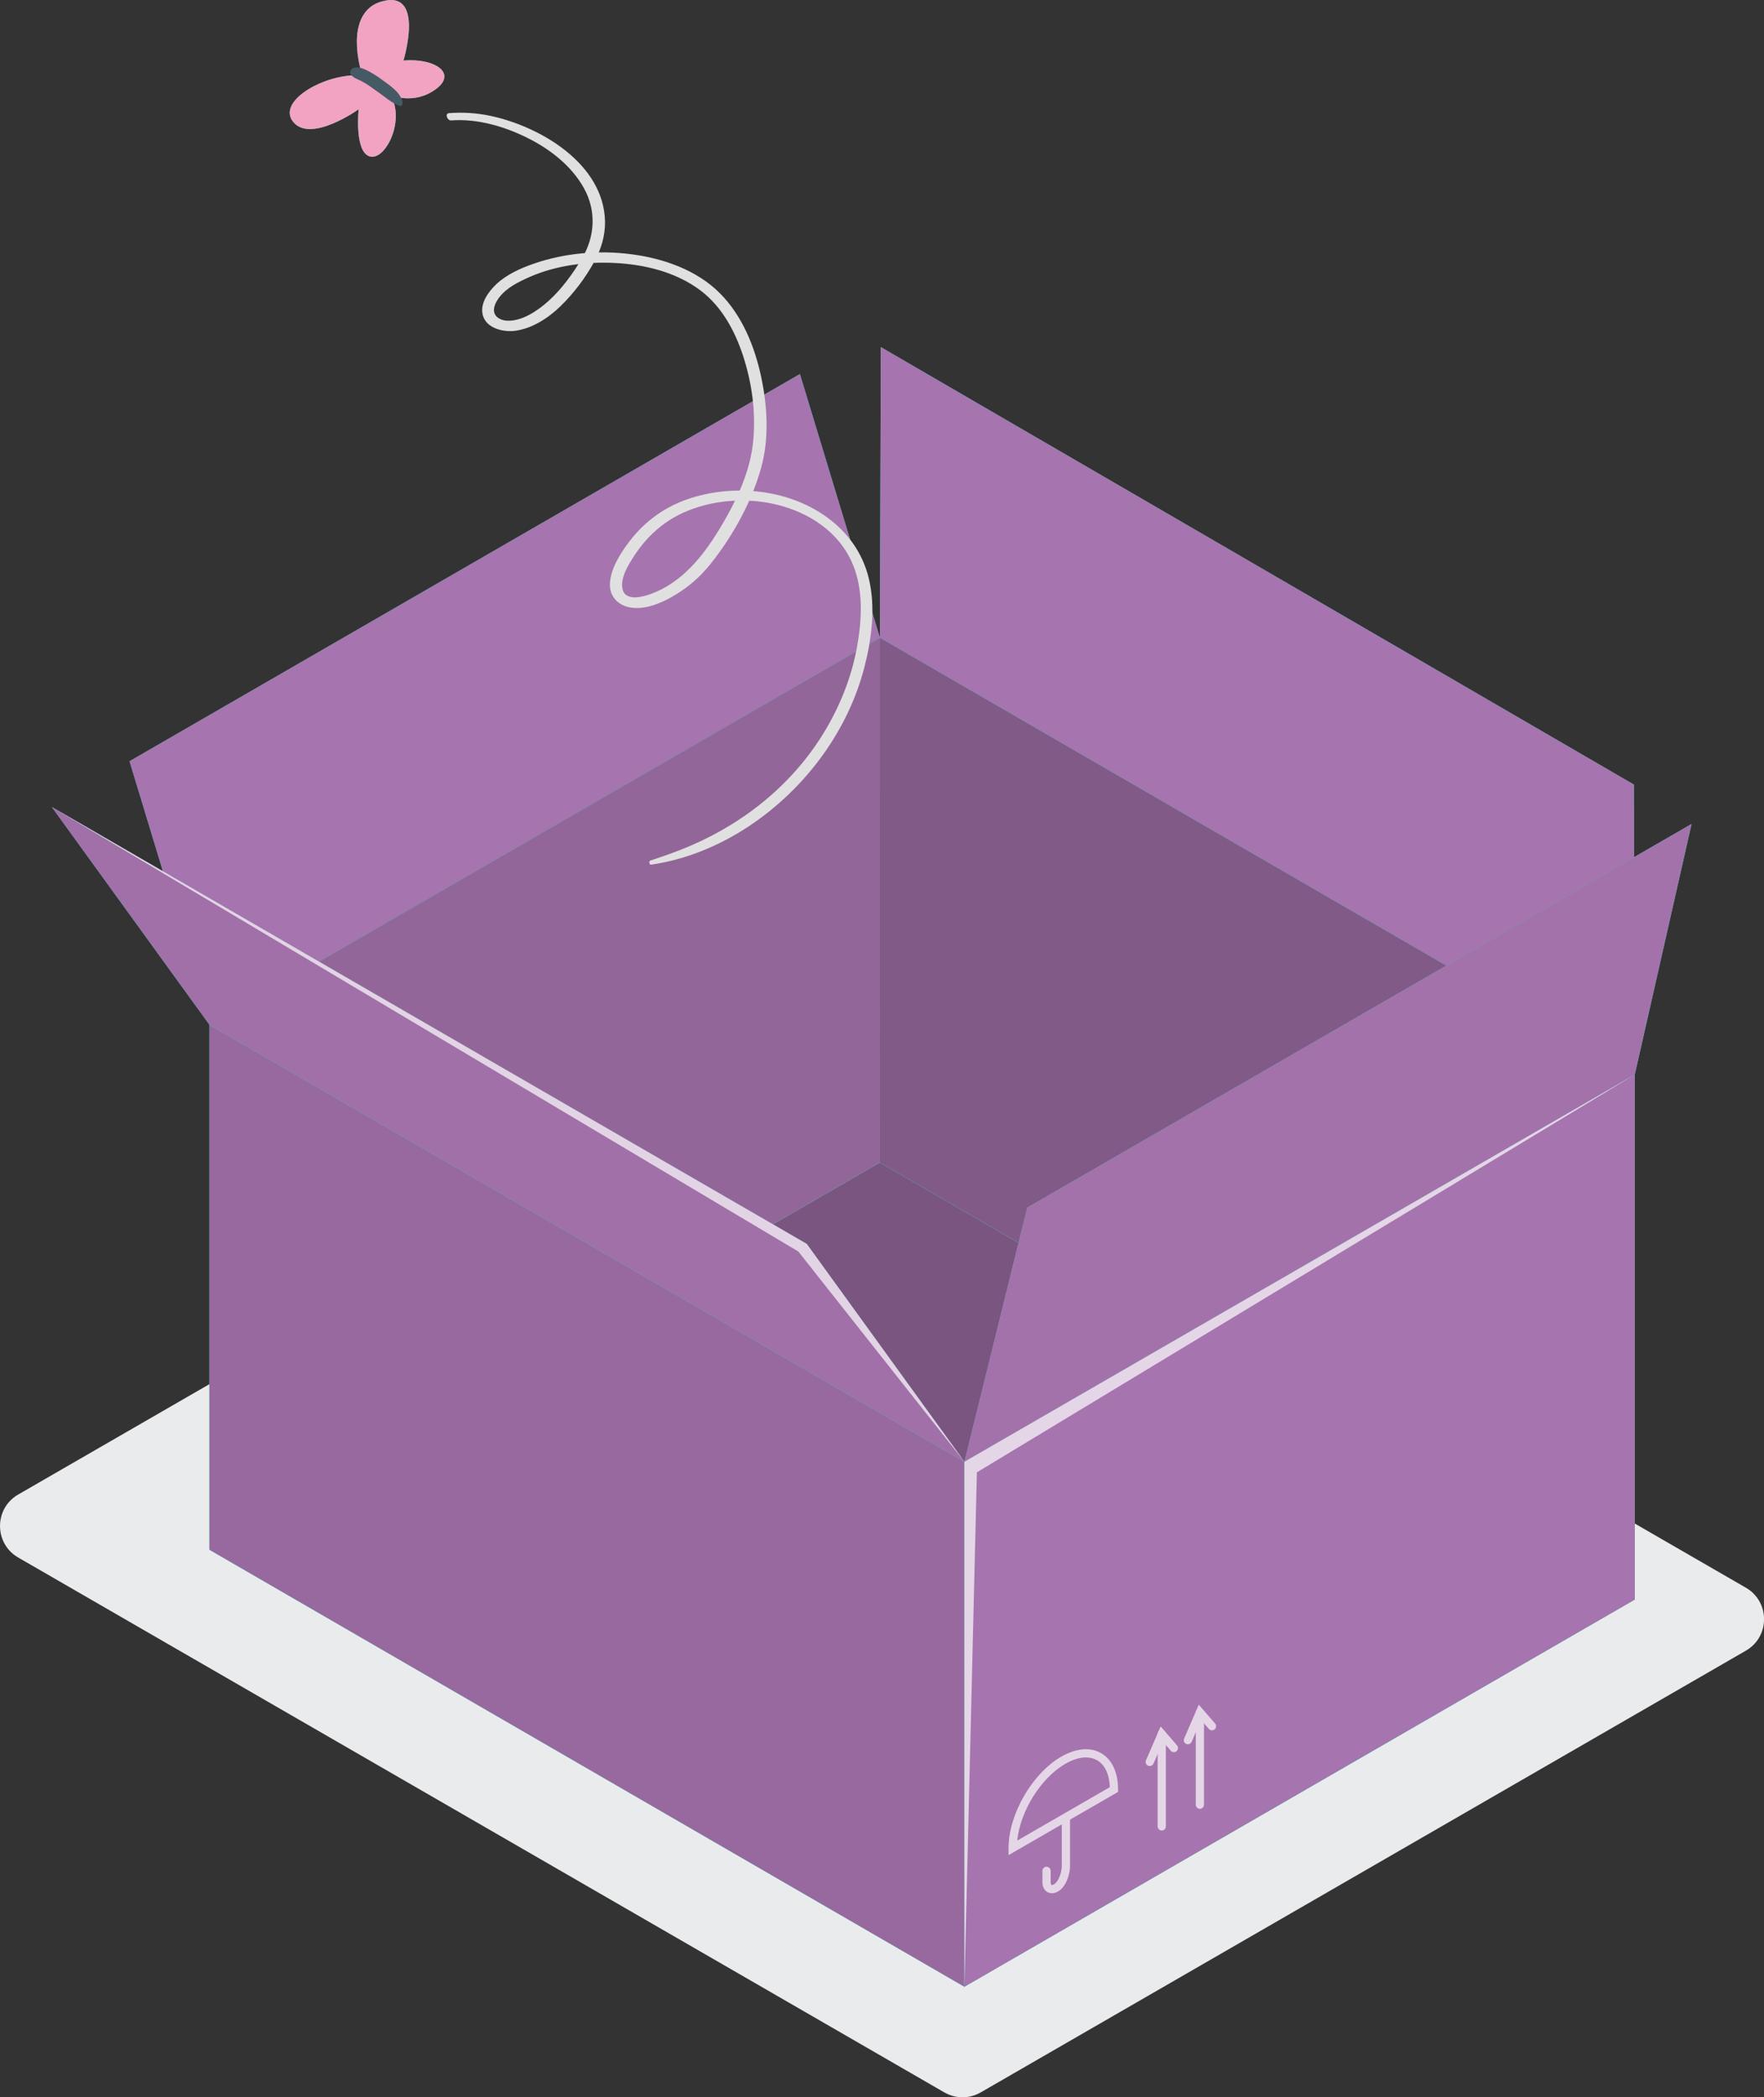 <?xml version="1.0" encoding="utf-8"?>
<!-- Generator: Adobe Illustrator 27.4.0, SVG Export Plug-In . SVG Version: 6.00 Build 0)  -->
<svg version="1.1" xmlns="http://www.w3.org/2000/svg" xmlns:xlink="http://www.w3.org/1999/xlink" x="0px" y="0px"
	 viewBox="0 0 274.27 325.99" style="enable-background:new 0 0 274.27 325.99;" xml:space="preserve">
<rect x="0" y="0" width="274.27" height="325.99" fill="#333333" stroke="none"/>
<style type="text/css">
	.st0{fill:#EAEBED;}
	.st1{fill:#27DEBF;}
	.st2{fill:#7A5580;}
	.st3{fill:#936699;}
	.st4{fill:#98699E;}
	.st5{fill:#815A87;}
	.st6{fill:#A674AE;}
	.st7{fill:#A372AB;}
	.st8{fill:#A170A8;}
	.st9{opacity:0.7;}
	.st10{fill:#FFFFFF;}
	.st11{opacity:0.7;fill:#FFFFFF;}
	.st12{fill:#E0E0E0;}
	.st13{fill:#F2A3C1;}
	.st14{fill:#455A64;}
</style>
<g id="Floor">
</g>
<g id="Shadow">
</g>
<g id="Shelf_1_">
</g>
<g id="Plants_2_">
</g>
<g id="Bookshelf_1_">
</g>
<g id="Box_1_">
</g>
<g id="Moth_1_">
	<g>
		<path id="Shadow_27_" class="st0" d="M2.83,242.09l144,83.14c1.75,1.01,3.9,1.01,5.65,0l118.97-68.66c3.77-2.17,3.77-7.61,0-9.79
			l-144-83.14c-1.75-1.01-3.9-1.01-5.65,0L2.83,232.3C-0.94,234.47-0.94,239.91,2.83,242.09z"/>
		<g id="Box_00000141452190354351543560000007303116385925401747_">
			<g id="XMLID_00000028317363536236213400000001960531918312718521_">
				<polygon id="XMLID_00000038380224950508388520000000889842240995415176_" class="st1" points="254.18,248.61 149.95,308.79 
					32.57,240.87 136.8,180.69 				"/>
				<polygon id="XMLID_00000150076652430602858450000010420809624214185641_" class="st2" points="254.18,248.61 149.95,308.79 
					32.57,240.87 136.8,180.69 				"/>
				<polygon id="XMLID_00000178890833472138071280000005683533825096905861_" class="st1" points="136.81,99.12 136.8,180.69 
					32.57,240.87 32.57,159.29 				"/>
				<polygon id="XMLID_00000147929656974350152420000015805692294522358688_" class="st3" points="136.81,99.12 136.8,180.69 
					32.57,240.87 32.57,159.29 				"/>
				<polygon id="XMLID_00000108992017874169784210000002956770557777855395_" class="st1" points="149.95,227.21 149.95,308.79 
					32.57,240.87 32.57,159.29 				"/>
				<polygon id="XMLID_00000071536812497755655350000003555653570077615535_" class="st4" points="149.95,227.21 149.95,308.79 
					32.57,240.87 32.57,159.29 				"/>
				<polygon id="XMLID_00000181086173035275915090000014512859046850877867_" class="st1" points="254.18,167.03 254.18,248.61 
					136.8,180.69 136.81,99.12 				"/>
				<polygon id="XMLID_00000150070460946305581040000004786417943359994526_" class="st5" points="254.18,167.03 254.18,248.61 
					136.8,180.69 136.81,99.12 				"/>
				<polygon id="XMLID_00000118396970123836922960000003038115670344636840_" class="st1" points="254.18,248.61 254.18,167.03 
					149.95,227.21 149.95,308.79 				"/>
				<polygon id="XMLID_00000181808459144593963310000001089895599009269905_" class="st6" points="254.18,248.61 254.18,167.03 
					149.95,227.21 149.95,308.79 				"/>
				<polygon id="XMLID_00000065062036012804246980000005616854783201678262_" class="st1" points="136.81,99.12 136.95,53.95 
					254.04,121.95 254.18,167.03 				"/>
				<polygon id="XMLID_00000111167907157497373080000006481388473218509702_" class="st6" points="136.81,99.12 136.95,53.95 
					254.04,121.95 254.18,167.03 				"/>
				<polygon id="XMLID_00000103261425930229597610000016597435694850466488_" class="st1" points="149.95,227.21 159.72,187.7 
					263.01,128.07 254.18,167.03 				"/>
				<polygon id="XMLID_00000150798637179734479070000013899129586649906827_" class="st7" points="149.95,227.21 159.72,187.7 
					263.01,128.07 254.18,167.03 				"/>
				<polygon id="XMLID_00000149361868751254376160000007533864898907062965_" class="st1" points="32.57,159.29 20.14,118.32 
					124.37,58.14 136.81,99.12 				"/>
				<polygon id="XMLID_00000176014055772383304340000018433416710935785140_" class="st6" points="32.57,159.29 20.14,118.32 
					124.37,58.14 136.81,99.12 				"/>
				<polygon id="XMLID_00000169530464158373372970000007196098642711946137_" class="st1" points="32.57,159.29 8.05,125.43 
					125.43,193.34 149.95,227.21 				"/>
				<polygon id="XMLID_00000041293734047114117800000015599799836581903531_" class="st8" points="32.57,159.29 8.05,125.43 
					125.43,193.34 149.95,227.21 				"/>
			</g>
			<g id="XMLID_00000021095339916903372940000013797170479195204752_" class="st9">
				<g id="XMLID_00000053513465953983466370000014759569874012547249_">
					<g id="XMLID_00000030474066482027599850000009283972094762400936_">
						<path id="XMLID_00000103960004226509532380000016192816858604405681_" class="st10" d="M180.63,284.52
							c-0.35,0-0.64-0.29-0.64-0.64v-14.36c0-0.35,0.29-0.64,0.64-0.64c0.35,0,0.64,0.29,0.64,0.64v14.36
							C181.28,284.24,180.99,284.52,180.63,284.52z"/>
					</g>
					<g id="XMLID_00000063620573186597985290000012758247068141519034_">
						<path id="XMLID_00000140697001573012970570000013526426213752061059_" class="st10" d="M178.76,274.5
							c-0.09,0-0.17-0.02-0.25-0.05c-0.33-0.14-0.47-0.52-0.33-0.84l2.28-5.27l2.54,2.94c0.23,0.27,0.2,0.67-0.07,0.91
							c-0.27,0.23-0.67,0.2-0.9-0.07l-1.21-1.4l-1.47,3.4C179.24,274.36,179.01,274.5,178.76,274.5z"/>
					</g>
				</g>
				<g id="XMLID_00000036246601599292206760000001619604844738186673_">
					<g id="XMLID_00000093867850231102714360000003788296182129028277_">
						<path id="XMLID_00000038390561557464558110000000271013127721718437_" class="st10" d="M186.56,281.15
							c-0.35,0-0.64-0.29-0.64-0.64v-14.35c0-0.35,0.29-0.64,0.64-0.64s0.64,0.29,0.64,0.64v14.35
							C187.2,280.86,186.91,281.15,186.56,281.15z"/>
					</g>
					<g id="XMLID_00000125585064319289197290000005084073651870995090_">
						<path id="XMLID_00000050651908813771377760000005636558153908920971_" class="st10" d="M184.69,271.12
							c-0.09,0-0.17-0.02-0.25-0.05c-0.33-0.14-0.47-0.52-0.33-0.84l2.28-5.26l2.54,2.93c0.23,0.27,0.2,0.67-0.07,0.9
							c-0.27,0.23-0.67,0.2-0.9-0.06l-1.21-1.4l-1.47,3.4C185.17,270.98,184.93,271.12,184.69,271.12z"/>
					</g>
				</g>
			</g>
			<g id="XMLID_00000150818854085217694710000005488302808683611805_" class="st9">
				<g id="XMLID_00000078010077331103102120000012712724131909449902_">
					<path id="XMLID_00000048460907810356374000000017174404173891900319_" class="st10" d="M163.55,294.27
						c-0.25,0-0.49-0.06-0.7-0.18c-0.49-0.28-0.77-0.84-0.77-1.54v-1.76c0-0.35,0.29-0.64,0.64-0.64c0.35,0,0.64,0.29,0.64,0.64
						v1.76c0,0.26,0.07,0.4,0.12,0.43c0.05,0.04,0.2,0.02,0.42-0.11c0.56-0.33,1.19-1.6,1.19-2.9v-7.35c0-0.35,0.29-0.64,0.64-0.64
						s0.64,0.29,0.64,0.64v7.35c0,1.67-0.78,3.39-1.82,4C164.22,294.17,163.88,294.27,163.55,294.27z"/>
				</g>
				<g id="XMLID_00000147927370125240523400000015681562004551232425_">
					<path id="XMLID_00000079487571588723476990000008073529560129249159_" class="st10" d="M156.81,288.35v-1.11
						c0-5.22,3.67-11.59,8.19-14.19c2.31-1.33,4.52-1.53,6.21-0.55c1.69,0.98,2.63,2.99,2.63,5.65v0.37L156.81,288.35z
						 M168.84,273.16c-0.96,0-2.05,0.34-3.19,0.99c-3.84,2.21-7.02,7.38-7.49,11.94l14.4-8.31c-0.08-2-0.77-3.48-1.98-4.18
						C170.06,273.31,169.47,273.16,168.84,273.16z"/>
				</g>
			</g>
			<polygon class="st11" points="8.05,125.43 125.43,193.34 149.95,227.21 124.13,194.53 			"/>
			<polygon class="st11" points="254.18,167.03 149.95,227.21 149.95,308.79 151.89,228.85 			"/>
		</g>
		<g>
			<path class="st12" d="M101.22,134.4c10.75-1.56,20.58-8.44,26.81-17.19c2.9-4.07,5.11-8.63,6.36-13.48
				c1.15-4.45,1.79-9.44,0.66-13.96c-1.94-7.75-9.12-12.34-16.71-13.31c-3.83-0.49-7.79-0.13-11.44,1.13
				c-3.89,1.34-7.07,3.79-9.46,7.13c-1.24,1.73-2.55,3.89-2.61,6.1c-0.05,1.92,1.32,3.29,3.16,3.6c2.22,0.38,4.57-0.57,6.47-1.64
				c2.34-1.32,4.36-3.04,6.03-5.14c3.42-4.29,6.34-9.53,7.83-14.84c1.29-4.59,1.01-9.6,0.03-14.21c-1-4.72-2.96-9.54-6.41-13
				c-3.61-3.63-8.78-5.42-13.75-6.07c-5.05-0.66-10.36-0.21-15.19,1.46c-2.08,0.72-4.22,1.68-5.83,3.19
				c-1.21,1.14-2.6,3.01-2.1,4.83c0.55,2.04,3.18,2.65,5,2.42c2.66-0.34,5.2-2,7.08-3.83c2.08-2.02,3.94-4.49,5.32-7.05
				c1.02-1.88,1.64-3.97,1.6-6.13C93.87,25.43,83.97,19.63,76.21,18c-2.11-0.44-4.23-0.58-6.38-0.42c-0.72,0.05-0.28,1.18,0.3,1.14
				c4.08-0.31,8.27,0.92,11.89,2.72c3.51,1.75,6.85,4.34,8.78,7.82c1.94,3.5,1.72,7.53-0.33,10.93c-1.4,2.33-3.1,4.7-5.12,6.53
				c-1.68,1.53-4.21,3.29-6.61,3.12c-0.7-0.05-1.6-0.39-1.86-1.17c-0.32-0.93,0.39-2,0.84-2.57c1.14-1.42,2.9-2.28,4.56-3.02
				c4.14-1.84,8.92-2.44,13.41-2.2c4.63,0.24,9.44,1.43,13.2,4.25c3.53,2.65,5.61,6.75,6.87,10.89c1.3,4.28,1.84,8.97,1.24,13.43
				c-0.62,4.54-2.78,8.88-5.12,12.75c-2.62,4.31-5.9,8.43-10.82,10.17c-1.21,0.43-3.76,1.07-4.24-0.7c-0.48-1.75,0.91-3.93,1.8-5.3
				c2.04-3.12,4.77-5.53,8.22-6.94c3.24-1.33,6.82-1.82,10.31-1.56c6.65,0.5,13.41,3.98,15.73,10.59c1.36,3.87,1.08,8.18,0.36,12.15
				c-0.8,4.4-2.44,8.63-4.68,12.49c-4.8,8.28-12.31,14.5-21.04,18.29c-2.09,0.91-4.27,1.67-6.43,2.38
				C100.86,133.87,100.96,134.43,101.22,134.4L101.22,134.4z"/>
		</g>
		<g>
			<path class="st1" d="M56.3,11.71c-5.73-0.4-13.44,4.04-10.67,7.29c2.77,3.25,10.13-2.01,10.13-2.01s-0.69,6.57,1.71,7.32
				c2.41,0.74,5.59-5.52,3.25-9.53c0,0,3.61,1.6,7.03-0.91s-0.21-4.88-5.02-4.46c0,0,3.45-11.27-3.52-9.14
				C55.75,1.32,54.51,5.41,56.3,11.71z"/>
			<path class="st13" d="M56.3,11.71c-5.73-0.4-13.44,4.04-10.67,7.29c2.77,3.25,10.13-2.01,10.13-2.01s-0.69,6.57,1.71,7.32
				c2.41,0.74,5.59-5.52,3.25-9.53c0,0,3.61,1.6,7.03-0.91s-0.21-4.88-5.02-4.46c0,0,3.45-11.27-3.52-9.14
				C55.75,1.32,54.51,5.41,56.3,11.71z"/>
			<path class="st14" d="M61.55,14.11c-0.31-0.31-0.64-0.59-0.99-0.86c-0.5-0.38-1.01-0.74-1.52-1.11
				c-0.48-0.35-0.99-0.66-1.51-0.95c-0.3-0.17-0.61-0.32-0.93-0.46c-0.49-0.21-0.91-0.29-1.45-0.22c-0.5,0.06-0.94,0.63-0.57,1.1
				c0.44,0.57,0.99,0.67,1.48,0.93c0.26,0.13,0.51,0.27,0.76,0.42c0.52,0.3,0.99,0.66,1.48,1.01c0.48,0.35,0.98,0.69,1.46,1.05
				c0.75,0.57,1.51,1.14,2.41,1.46c0.08,0.03,0.18,0.01,0.25-0.05C63.02,15.87,61.97,14.53,61.55,14.11z"/>
		</g>
	</g>
</g>
<g id="Character">
</g>
</svg>
